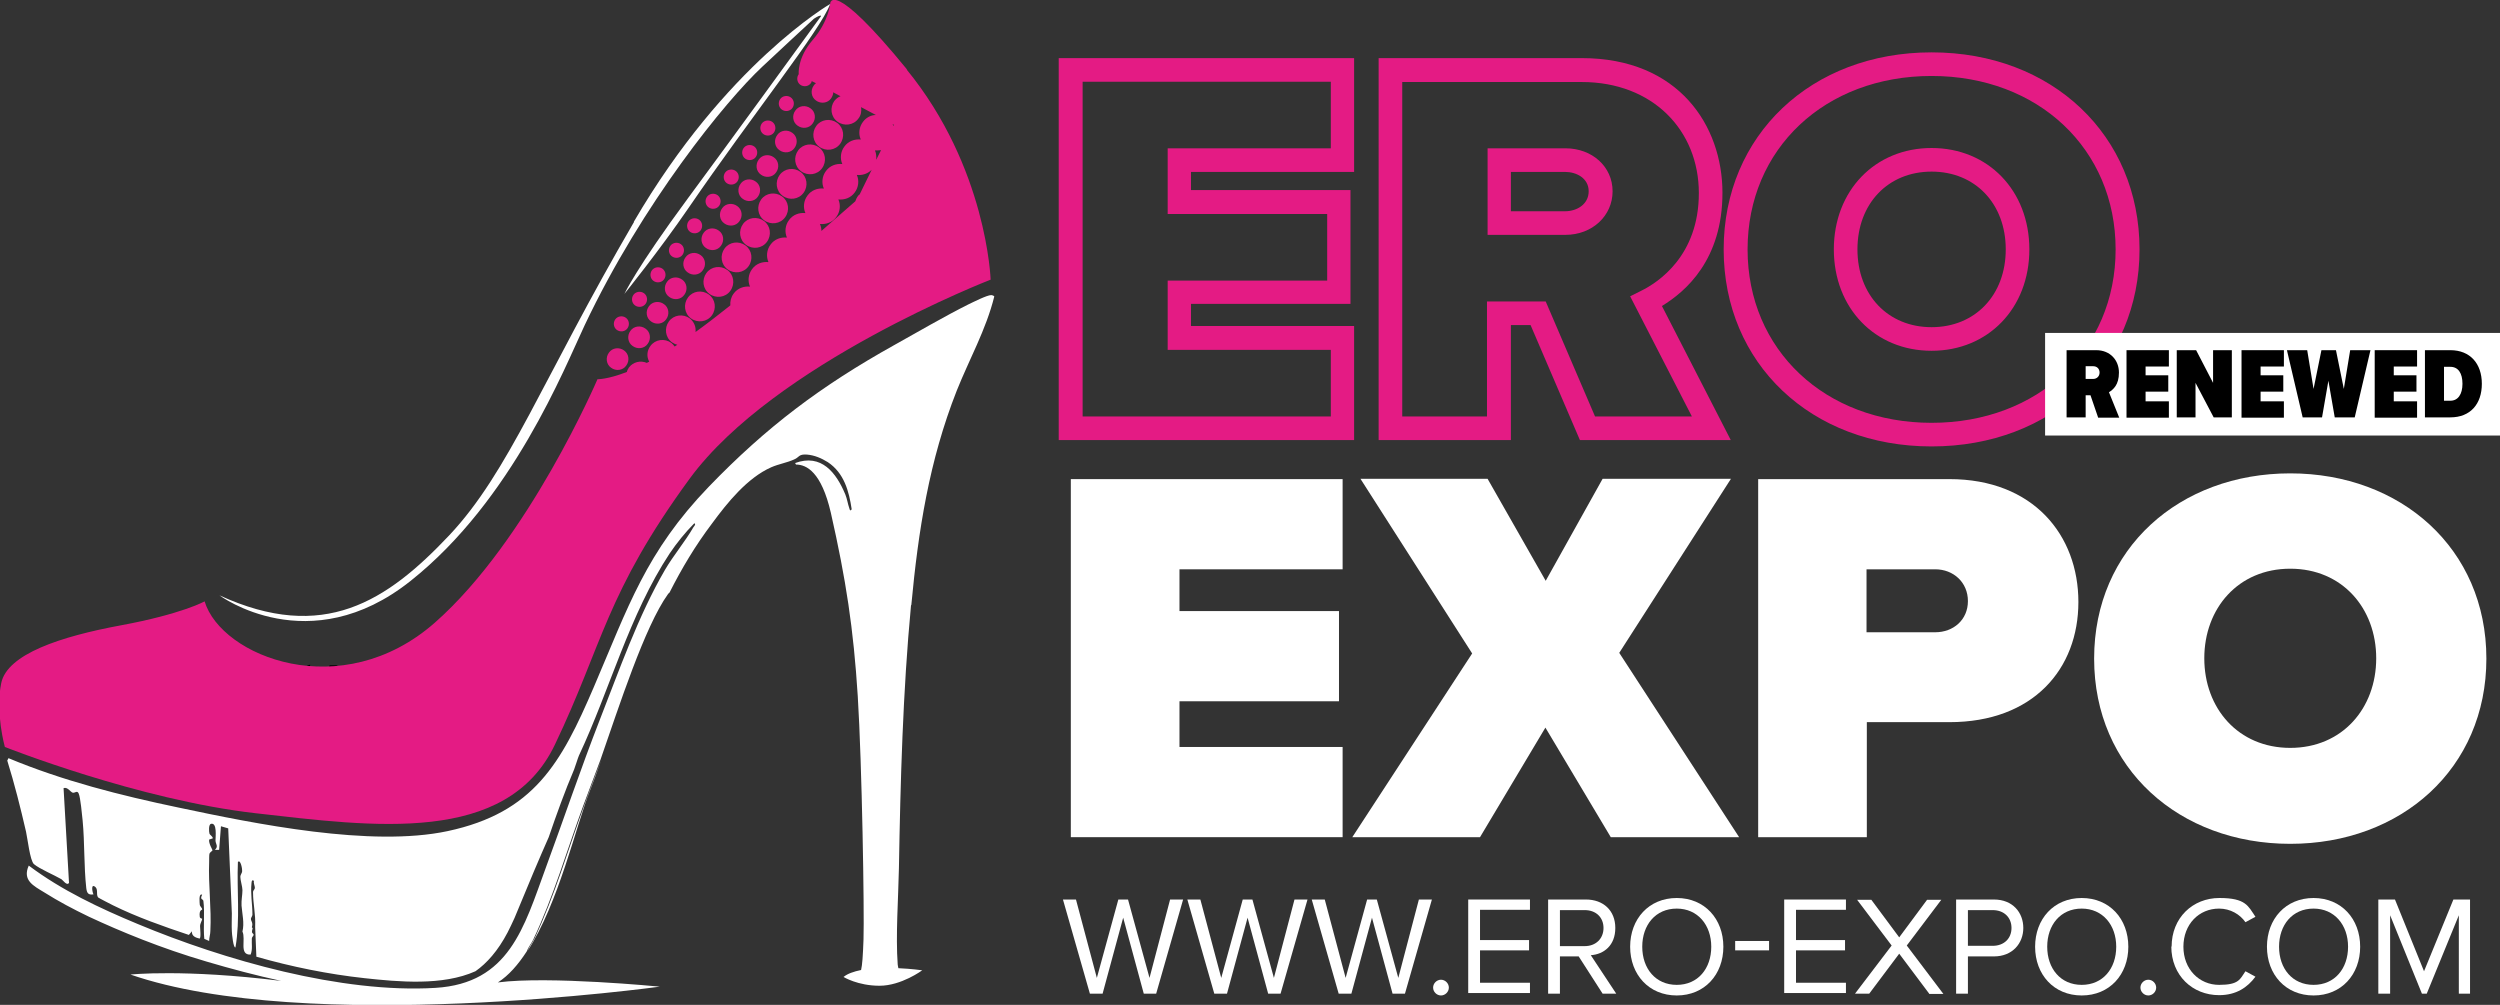 <?xml version="1.0" encoding="UTF-8"?>
<svg id="Layer_1" xmlns="http://www.w3.org/2000/svg" version="1.1" viewBox="0 0 826 332">
  <rect x="0" y="0" width="826" height="332" fill="#333333" stroke="none"/>
  <!-- Generator: Adobe Illustrator 30.0.0, SVG Export Plug-In . SVG Version: 2.1.1 Build 123)  -->
  <defs>
    <style>
      .st0 {
        fill: none;
      }

      .st1 {
        fill: #010101;
      }

      .st2 {
        fill: #e41b84;
      }

      .st3 {
        fill: #fff;
      }
    </style>
  </defs>
  <g>
    <path class="st3" d="M377.9,328.3l-6.8-25.1-6.8,25.1h-4.2l-8.9-31.1h4.3l6.9,25.9,7.1-25.9h3.2l7.1,25.9,6.8-25.9h4.3l-8.9,31.1h-4.2Z"/>
    <path class="st3" d="M419,328.3l-6.8-25.1-6.8,25.1h-4.2l-8.9-31.1h4.3l6.9,25.9,7.1-25.9h3.2l7.1,25.9,6.8-25.9h4.3l-8.9,31.1h-4.2Z"/>
    <path class="st3" d="M460.1,328.3l-6.8-25.1-6.8,25.1h-4.2l-8.9-31.1h4.3l6.9,25.9,7.1-25.9h3.2l7.1,25.9,6.8-25.9h4.3l-8.9,31.1h-4.2Z"/>
    <path class="st3" d="M476.1,323.7c1.4,0,2.6,1.2,2.6,2.6s-1.2,2.6-2.6,2.6-2.6-1.2-2.6-2.6,1.2-2.6,2.6-2.6Z"/>
    <path class="st3" d="M485.1,328.3v-31.1h20.4v3.4h-16.5v10h16.2v3.4h-16.2v10.7h16.5v3.4h-20.4Z"/>
    <path class="st3" d="M529.5,328.3l-7.9-12.3h-6.2v12.3h-3.9v-31.1h12.5c5.7,0,9.7,3.6,9.7,9.4s-3.8,8.7-8.1,9l8.4,12.7h-4.6ZM523.6,300.7h-8.2v11.9h8.2c3.7,0,6.2-2.5,6.2-6s-2.5-5.9-6.2-5.9Z"/>
    <path class="st3" d="M554,296.7c9.2,0,15.4,6.9,15.4,16.1s-6.2,16.1-15.4,16.1-15.4-6.9-15.4-16.1,6.2-16.1,15.4-16.1ZM554,300.2c-7,0-11.4,5.4-11.4,12.6s4.4,12.6,11.4,12.6,11.4-5.4,11.4-12.6-4.5-12.6-11.4-12.6Z"/>
    <path class="st3" d="M573.3,314v-3.1h11.2v3.1h-11.2Z"/>
    <path class="st3" d="M589.5,328.3v-31.1h20.4v3.4h-16.5v10h16.2v3.4h-16.2v10.7h16.5v3.4h-20.4Z"/>
    <path class="st3" d="M637.4,328.3l-9.9-13.2-9.9,13.2h-4.7l12.1-15.9-11.4-15.1h4.7l9.2,12.4,9.2-12.4h4.7l-11.4,15.1,12.1,16h-4.7Z"/>
    <path class="st3" d="M646.3,328.3v-31.1h12.5c6.2,0,9.7,4.3,9.7,9.4s-3.6,9.4-9.7,9.4h-8.6v12.3h-3.9ZM658.4,300.7h-8.2v11.8h8.2c3.7,0,6.2-2.4,6.2-5.9s-2.5-5.9-6.2-5.9Z"/>
    <path class="st3" d="M687.8,296.7c9.2,0,15.4,6.9,15.4,16.1s-6.2,16.1-15.4,16.1-15.4-6.9-15.4-16.1,6.2-16.1,15.4-16.1ZM687.8,300.2c-7,0-11.4,5.4-11.4,12.6s4.4,12.6,11.4,12.6,11.4-5.4,11.4-12.6-4.5-12.6-11.4-12.6Z"/>
    <path class="st3" d="M709.8,323.7c1.4,0,2.6,1.2,2.6,2.6s-1.2,2.6-2.6,2.6-2.6-1.2-2.6-2.6,1.2-2.6,2.6-2.6Z"/>
    <path class="st3" d="M717.5,312.8c0-9.6,7-16.1,15.8-16.1s9.5,2.7,11.9,6.2l-3.3,1.8c-1.8-2.6-5-4.5-8.7-4.5-6.7,0-11.8,5.2-11.8,12.6s5.2,12.6,11.8,12.6,6.9-1.9,8.7-4.5l3.3,1.8c-2.6,3.5-6.3,6.1-12,6.1-8.8,0-15.8-6.5-15.8-16.1Z"/>
    <path class="st3" d="M764.4,296.7c9.2,0,15.4,6.9,15.4,16.1s-6.2,16.1-15.4,16.1-15.4-6.9-15.4-16.1,6.2-16.1,15.4-16.1ZM764.4,300.2c-7,0-11.4,5.4-11.4,12.6s4.4,12.6,11.4,12.6,11.4-5.4,11.4-12.6-4.5-12.6-11.4-12.6Z"/>
    <path class="st3" d="M812.4,328.3v-25.9l-10.6,25.9h-1.6l-10.5-25.9v25.9h-3.9v-31.1h5.5l9.6,23.7,9.7-23.7h5.5v31.1h-3.9Z"/>
  </g>
  <path class="st1" d="M107.5,223.6l-.2,2.7c-1.4.7-2.8.2-3.7-1.1.6-1.5,2.3-2.6,3.8-1.7Z"/>
  <path class="st1" d="M100.7,228c.5-.2,2.5-.3,2.6.4l-1.4,2.5c-1.5-.2-3-2.2-1.2-2.9Z"/>
  <path class="st1" d="M86,235.3c-.4-2.1,2.3-3.5,3.2-1.5.9,2-2,1.9-3.2,1.5Z"/>
  <path class="st1" d="M82,216.1c2.7-.5,1.6,4.6-.9,2.7-1.1-.9,0-2.5.9-2.7Z"/>
  <path class="st1" d="M111.4,219.7l.4,2.7-3-.8c-.3-.4-.3-1.5.2-1.8h2.3Z"/>
  <path class="st1" d="M102.5,219.6l-.4,2.2-2.4.2c-.6-.5,2.4-2.7,2.7-2.3Z"/>
  <path class="st1" d="M95,220.4c.1,0,.6,1.2.3,1.5l-2.2.4v-2c.5,0,1.5-.2,1.9,0Z"/>
  <g>
    <path class="st2" d="M201.9,121.5c1.6,1.2,3.9.9,5-.7,1.2-1.6.9-3.9-.7-5-1.6-1.2-3.9-.9-5,.7-1.2,1.6-.9,3.9.7,5Z"/>
    <path class="st2" d="M299.8,23.1c-25.3-31-25.5-21.9-25.5-21.9,0,0-.5,5.8-5.7,11.9-5.3,6.1-4.7,11.4-4.7,11.4-.8,1.1-.6,2.7.5,3.5,1.1.8,2.7.6,3.5-.5.2-.2.2-.5.3-.7l1.4.7c-.3.2-.5.4-.7.7-1.2,1.6-.9,3.9.7,5,1.6,1.2,3.9.9,5-.7.4-.6.7-1.3.7-2l2.4,1.3c-.8.3-1.4.8-2,1.5-1.6,2.2-1.2,5.3,1,6.9,2.2,1.6,5.3,1.2,6.9-1,.9-1.1,1.1-2.5.9-3.8l4.9,2.6c-1.7,0-3.3.9-4.3,2.3-1.3,1.7-1.5,4-.7,5.8-2-.2-4.1.5-5.4,2.3-1.3,1.7-1.5,4-.7,5.8-2-.2-4.1.5-5.4,2.3-1.3,1.7-1.5,4-.7,5.8-2-.2-4.1.5-5.4,2.3-1.3,1.7-1.5,4-.7,5.8-2-.2-4.1.5-5.4,2.3-1.3,1.7-1.5,4-.7,5.8-2-.2-4.1.5-5.4,2.3-1.3,1.7-1.5,4-.7,5.8-2-.2-4.1.5-5.4,2.3-1.3,1.7-1.5,4-.7,5.8-2-.2-4.1.5-5.4,2.3-.9,1.2-1.2,2.6-1.1,3.9-4,3.2-7.9,6.2-11.5,8.8.2-1.7-.5-3.4-1.9-4.5-2.2-1.6-5.3-1.2-6.9,1-1.6,2.2-1.2,5.3,1,6.9.6.4,1.2.7,1.8.8-.3.2-.6.4-.9.6-.3-.4-.7-.9-1.1-1.2-2.2-1.6-5.3-1.2-6.9,1-1.2,1.6-1.3,3.6-.4,5.2-.3.1-.5.3-.8.4-2.1-.9-4.5-.3-5.9,1.5-.3.5-.6,1-.7,1.5-6.4,2.5-9.7,2.4-9.7,2.4,0,0-22.8,53.2-53.7,80.4-30.9,27.2-70.6,11.2-76.1-7,0,0-7.6,4.2-27.6,7.9-20,3.7-37.6,9.5-39.6,19.1-2,9.7,1.2,21.1,1.2,21.1,0,0,44.1,17.5,82.9,21.9,38.8,4.4,82.9,10.6,98.8-22.6,15.9-33.2,16.8-50,44.6-88,27.9-38,99.4-65.7,99.4-65.7,0,0-1.2-37-27.8-69.5ZM283.9,64.3c0,0-.2.2-.3.3-.5.6-.8,1.3-1,1.9-1.1.9-5.3,4.7-11.2,9.8,0-.8-.2-1.6-.5-2.3,2,.2,4.1-.5,5.4-2.3,1.3-1.7,1.5-4,.7-5.8,2,.2,4.1-.5,5.4-2.3,1.3-1.7,1.5-4,.7-5.8,1.8.2,3.6-.4,4.9-1.7l-4,8.2ZM289.5,52.8c.1-1.1,0-2.1-.4-3.1.7,0,1.3,0,2-.1l-1.6,3.2ZM295.1,41.5c0-.2-.1-.3-.2-.5l.4.2v.3Z"/>
    <path class="st2" d="M209,114.3c1.6,1.2,3.9.9,5-.7,1.2-1.6.9-3.9-.7-5-1.6-1.2-3.9-.9-5,.7-1.2,1.6-.9,3.9.7,5Z"/>
    <path class="st2" d="M207.3,108.5c.8-1.1.6-2.7-.5-3.5-1.1-.8-2.7-.6-3.5.5-.8,1.1-.6,2.7.5,3.5,1.1.8,2.7.6,3.5-.5Z"/>
    <path class="st2" d="M215.1,106.2c1.6,1.2,3.9.9,5-.7,1.2-1.6.9-3.9-.7-5-1.6-1.2-3.9-.9-5,.7-1.2,1.6-.9,3.9.7,5Z"/>
    <path class="st2" d="M213.3,100.4c.8-1.1.6-2.7-.5-3.5-1.1-.8-2.7-.6-3.5.5-.8,1.1-.6,2.7.5,3.5,1.1.8,2.7.6,3.5-.5Z"/>
    <path class="st2" d="M227.3,98.3c-1.6,2.2-1.2,5.3,1,6.9,2.2,1.6,5.3,1.2,6.9-1s1.2-5.3-1-6.9c-2.2-1.6-5.3-1.2-6.9,1Z"/>
    <path class="st2" d="M221.1,98.1c1.6,1.2,3.9.9,5-.7,1.2-1.6.9-3.9-.7-5-1.6-1.2-3.9-.9-5,.7-1.2,1.6-.9,3.9.7,5Z"/>
    <path class="st2" d="M219.4,92.3c.8-1.1.6-2.7-.5-3.5-1.1-.8-2.7-.6-3.5.5s-.6,2.7.5,3.5,2.7.6,3.5-.5Z"/>
    <path class="st2" d="M241.3,96.1c1.6-2.2,1.2-5.3-1-6.9-2.2-1.6-5.3-1.2-6.9,1-1.6,2.2-1.2,5.3,1,6.9,2.2,1.6,5.3,1.2,6.9-1Z"/>
    <path class="st2" d="M227.2,90c1.6,1.2,3.9.9,5-.7,1.2-1.6.9-3.9-.7-5-1.6-1.2-3.9-.9-5,.7-1.2,1.6-.9,3.9.7,5Z"/>
    <path class="st2" d="M225.5,84.2c.8-1.1.6-2.7-.5-3.5s-2.7-.6-3.5.5-.6,2.7.5,3.5,2.7.6,3.5-.5Z"/>
    <path class="st2" d="M247.3,88c1.6-2.2,1.2-5.3-1-6.9-2.2-1.6-5.3-1.2-6.9,1-1.6,2.2-1.2,5.3,1,6.9,2.2,1.6,5.3,1.2,6.9-1Z"/>
    <path class="st2" d="M233.2,81.9c1.6,1.2,3.9.9,5-.7,1.2-1.6.9-3.9-.7-5-1.6-1.2-3.9-.9-5,.7-1.2,1.6-.9,3.9.7,5Z"/>
    <path class="st2" d="M231.5,76.1c.8-1.1.6-2.7-.5-3.5-1.1-.8-2.7-.6-3.5.5-.8,1.1-.6,2.7.5,3.5s2.7.6,3.5-.5Z"/>
    <path class="st2" d="M253.4,79.9c1.6-2.2,1.2-5.3-1-6.9-2.2-1.6-5.3-1.2-6.9,1-1.6,2.2-1.2,5.3,1,6.9,2.2,1.6,5.3,1.2,6.9-1Z"/>
    <path class="st2" d="M239.3,73.8c1.6,1.2,3.9.9,5-.7,1.2-1.6.9-3.9-.7-5-1.6-1.2-3.9-.9-5,.7-1.2,1.6-.9,3.9.7,5Z"/>
    <path class="st2" d="M237.6,68c.8-1.1.6-2.7-.5-3.5-1.1-.8-2.7-.6-3.5.5-.8,1.1-.6,2.7.5,3.5s2.7.6,3.5-.5Z"/>
    <path class="st2" d="M259.4,71.8c1.6-2.2,1.2-5.3-1-6.9-2.2-1.6-5.3-1.2-6.9,1-1.6,2.2-1.2,5.3,1,6.9,2.2,1.6,5.3,1.2,6.9-1Z"/>
    <path class="st2" d="M245.4,65.7c1.6,1.2,3.9.9,5-.7,1.2-1.6.9-3.9-.7-5-1.6-1.2-3.9-.9-5,.7-1.2,1.6-.9,3.9.7,5Z"/>
    <path class="st2" d="M243.6,60c.8-1.1.6-2.7-.5-3.5-1.1-.8-2.7-.6-3.5.5-.8,1.1-.6,2.7.5,3.5,1.1.8,2.7.6,3.5-.5Z"/>
    <path class="st2" d="M265.5,63.7c1.6-2.2,1.2-5.3-1-6.9-2.2-1.6-5.3-1.2-6.9,1-1.6,2.2-1.2,5.3,1,6.9s5.3,1.2,6.9-1Z"/>
    <path class="st2" d="M251.4,57.7c1.6,1.2,3.9.9,5-.7,1.2-1.6.9-3.9-.7-5-1.6-1.2-3.9-.9-5,.7-1.2,1.6-.9,3.9.7,5Z"/>
    <path class="st2" d="M249.7,51.9c.8-1.1.6-2.7-.5-3.5-1.1-.8-2.7-.6-3.5.5-.8,1.1-.6,2.7.5,3.5,1.1.8,2.7.6,3.5-.5Z"/>
    <path class="st2" d="M271.6,55.6c1.6-2.2,1.2-5.3-1-6.9-2.2-1.6-5.3-1.2-6.9,1-1.6,2.2-1.2,5.3,1,6.9,2.2,1.6,5.3,1.2,6.9-1Z"/>
    <path class="st2" d="M257.5,49.6c1.6,1.2,3.9.9,5-.7,1.2-1.6.9-3.9-.7-5-1.6-1.2-3.9-.9-5,.7-1.2,1.6-.9,3.9.7,5Z"/>
    <path class="st2" d="M255.7,43.8c.8-1.1.6-2.7-.5-3.5-1.1-.8-2.7-.6-3.5.5-.8,1.1-.6,2.7.5,3.5,1.1.8,2.7.6,3.5-.5Z"/>
    <path class="st2" d="M277.6,47.5c1.6-2.2,1.2-5.3-1-6.9-2.2-1.6-5.3-1.2-6.9,1-1.6,2.2-1.2,5.3,1,6.9,2.2,1.6,5.3,1.2,6.9-1Z"/>
    <path class="st2" d="M263.5,41.5c1.6,1.2,3.9.9,5-.7,1.2-1.6.9-3.9-.7-5-1.6-1.2-3.9-.9-5,.7-1.2,1.6-.9,3.9.7,5Z"/>
    <path class="st2" d="M261.8,35.7c.8-1.1.6-2.7-.5-3.5-1.1-.8-2.7-.6-3.5.5-.8,1.1-.6,2.7.5,3.5,1.1.8,2.7.6,3.5-.5Z"/>
  </g>
  <polygon class="st3" points="167.9 307.9 167.9 307.9 167.9 307.9 167.9 307.9"/>
  <path class="st3" d="M176.5,310.2c-.5,1.1-1.7,2.7-2.2,4,10.3-15.8,16-41.4,20.7-53.2,1.1-2.8,2.4-6.3,3.8-10.3-1.9,5.1-3.9,10.1-5.7,15.2-5.4,14.8-9.8,30-16.5,44.2Z"/>
  <path class="st3" d="M266.9,135.9c-3.8,2.7-7.6,5.3-10.8,8.5l68.2-41.5c-5,1.3-9.5,4.8-14.1,7.3-14.7,8-29.5,16-43.2,25.7Z"/>
  <path class="st3" d="M169.3,272.2l-7.8,2.8-13.2,2.2c7.6.6,15.2-.5,22.1-4,.6-.3,5.8-3.8,5-4.6l-6,3.6Z"/>
  <path class="st3" d="M303.9,149c-.5,2-.3.8-.8,1.9-.4.9,0,2.5-1.1,3.3-1.7,0,1.4-7.6-.6-8.2-1.6,6.5-2.8,13.1-3.5,19.8-5.3,46.2-4,93-5.1,139.4,0,2.5,0,5.1,0,7.7h1.6l.4-58.6c1.2-26.9,2.2-54.9,5.8-80.8,0-.5.3-1,.5-1.5l-.8-.6.8-.2c-.8-1.2.2-.8.3-1,.6-1.1,1.6-10.6,2-12.7.8-3.9,3.1-8.1,2.4-12.3-.9.6-1.6,2.8-1.9,3.8Z"/>
  <path class="st0" d="M266.9,135.9c-3.8,2.7-7.6,5.3-10.8,8.5l68.2-41.5c-5,1.3-9.5,4.8-14.1,7.3-14.7,8-29.5,16-43.2,25.7Z"/>
  <path class="st0" d="M169.3,272.2l-7.8,2.8-13.2,2.2c7.6.6,15.2-.5,22.1-4,.6-.3,5.8-3.8,5-4.6l-6,3.6Z"/>
  <path class="st0" d="M303.9,149c-.5,2-.3.8-.8,1.9-.4.9,0,2.5-1.1,3.3-1.7,0,1.4-7.6-.6-8.2-1.6,6.5-2.8,13.1-3.5,19.8-5.3,46.2-4,93-5.1,139.4,0,2.5,0,5.1,0,7.7h1.6l.4-58.6c1.2-26.9,2.2-54.9,5.8-80.8,0-.5.3-1,.5-1.5l-.8-.6.8-.2c-.8-1.2.2-.8.3-1,.6-1.1,1.6-10.6,2-12.7.8-3.9,3.1-8.1,2.4-12.3-.9.6-1.6,2.8-1.9,3.8Z"/>
  <path class="st3" d="M301.1,199.9c2.3-24.6,5.9-47.7,15-70.8,4.1-10.3,9.7-20.2,12.4-31.1,0-.3-.8-.5-1-.5-1.4,0-5.9,2.3-7.4,3-8,4-16.9,9.2-24.8,13.6-24,13.4-42,26.9-61.1,46.7-20.8,21.6-26.6,39.6-38,66.2-10.8,25.2-19.8,41.5-48.3,47.6-25.3,5.4-63.5-2.4-89-7.8-19.1-4-38.1-8.8-56.1-16.3l-.4.8c2.4,7.7,4.4,15.7,6.2,23.5.5,2.2,1.3,9.5,2.6,10.7,1.9,1.6,6.7,3.6,9.1,5,.5.3,1.8,2.3,2.5,1.2l-1.8-31.3c1.3-.5,2.3,1.3,3,1.5.8.2,1.5-.9,2,.3.6,1.3,1.1,7.1,1.3,8.9.7,7.3.4,15.1,1.2,22.3.2,1.6.6,2.4,2.4,2.1-.3-.4-.9-3.2.2-2.7,1.6.8.5,2.6,1.3,3.7.2.2,4.1,2.2,4.9,2.6,7.9,3.9,16.7,7,25.1,9.8l1-1.2c-.1,1.6,1.2,2.1,2.5,2.4.6,0,.2-3.5.2-4.1,0-.9.7-1.9.7-2.4,0-.2-.7,0-.8-.7-.3-2.4.8-2.2.8-2.4,0-.6-.7-.9-.8-1.6,0-.5-.5-3.8.8-3.3-.9,1.8.3,1.3.4,2.1.5,3.8-.1,8.6.3,12.5l1.6.7c0-1.1.4-2.2.4-3.3.4-7.5-.7-15.2-.4-22.8,0-.4,0-2.5.1-2.7.2-.6,1-.9,1-1.2,0-.2-1.3-2.2-1.1-3.5l1.2-.4c0-.7-.9-1-1.1-1.6-.2-.7-.3-3,.5-3.2,2.1-.5,1.5,4.3,1.5,5.5,0,1.2,1.1,1.9-.2,3.1h1.4s.6-7.8.6-7.8l2.4.7,1.2,28.1c0,2-.1,3.9,0,5.9,0,.6.5,5.8,1.2,5.3,1.6-9.3.4-18.8.8-28.2.9-1,1.5,2.5,1.4,3,0,.7-.6,1.2-.6,1.9,0,1.1.7,3.3.7,4.4,0,1.6-.4,3.3-.3,5.1.2,2.7,1,5.8.3,8.6,1.2,2.5-1.2,7.8,2.7,7.6.7-1.7.3-3.5.4-5.3,0-.5.6-.9.6-1.2,0-.7-1-.2-.3-2.2-.3,0,0-.3-.3-.3.5-1.6-.3-2-.3-2.8,0-.4.5-.9.5-1.4,0-3.5-.7-6.9-.3-10.5,0-.6.3-1.2.8-.6-.2.7.3,1.6.3,2.2,0,.6-.6.9-.6,1.4,0,4.2.9,7.1.7,11.6.3,0-.3,0,0,0l.4,9.8c11.5,3.3,23.8,5.8,35.8,7.1,11.1,1.2,25.7,2.6,36.6-2.3,3.7-2.6,7.4-6.7,10.6-12.8h0s0,0,0,0c.8-1.5,1.5-3.1,2.3-4.8,4.8-11.7,8.5-20.4,11.3-26.7,2.6-7.6,5.3-15.1,8.4-22.4.3-.7,1.3-4,1.6-4.6,10.2-21.7,16.6-46.5,30-66.8,2.3-3.4,5.2-7,8.1-9.9.6.3,0,.9-.3,1.3-2.7,4.7-6.6,9.3-9.4,14.1-8.9,15.3-15.2,33.4-21.6,49.7-6.3,16.2-11.8,32.5-17.8,48.8-7.2,19.7-12.1,38.1-36.4,39.6-31.1,1.9-69.9-9.2-98.4-21.1-12.5-5.2-25.1-11.1-36-19.3-2.2,4.9,1.6,6.7,5.2,8.9,4.6,2.9,9.5,5.5,14.7,8,10.5,4.9,23.8,10.4,38.8,14.8,8.1,2.4,16.4,4.6,24.7,6.4-32.2-4-49.8-2.1-49.8-2.1,58.1,20.1,174.9,4,174.9,4,0,0-36.7-3.6-53.5-1.4,3.6-2.3,6.7-5.9,9.5-10.2.5-1.4,1.7-2.9,2.2-4,6.7-14.2,11.1-29.5,16.5-44.2,1.9-5.1,3.8-10.2,5.7-15.2,6.1-17.5,14.6-44,22.3-54.7.2-.2.3-.4.5-.5,4-7.9,8.5-15.5,14.1-22.9,5-6.8,11.6-15,19.5-18.5,2.5-1.1,5.2-1.5,7.6-2.6,1.7-.7,1.4-1.8,4.2-1.6,2.5.2,4.8,1.2,6.9,2.5,5.4,3.6,7,9.6,7.9,15.6-.6.7-.6.2-.8-.4-.5-1.4-.7-3-1.3-4.5-3-7.2-7.9-13.6-16.6-10.4.1.2.2.3.3.5,3.5,0,8.4,2.5,11.5,15.9,5,22,7.5,38.4,8.9,60.6,1.4,22.3,2.2,71.2,1.9,80.4-.2,5.5-.4,8.4-.8,10.1-2.4.5-4.5,1.2-5.8,2.3,0,0,4.7,2.9,11.9,2.9s14.1-5.1,14.1-5.1c0,0-3.4-.5-7.9-.7,0-.4-.2-.8-.2-1.2-.7-9.6.2-21.8.4-31.8.5-28.9,1.3-58.4,4-86.9Z"/>
  <path class="st3" d="M170.4,273.2c-6.8,3.4-14.5,4.5-22.1,4l13.2-2.2,7.8-2.8,6-3.6c.9.9-4.4,4.3-5,4.6Z"/>
  <path class="st3" d="M303.3,157.5c-.4,2.1-1.4,11.6-2,12.7-.1.2-1.1-.2-.3,1l-.8.2.8.6c-.3.4-.4,1-.5,1.5-3.5,25.9-4.5,53.9-5.8,80.8l-.4,58.6h-1.6c0-2.5,0-5.1,0-7.7,1.1-46.4-.2-93.2,5.1-139.4.8-6.7,1.9-13.3,3.5-19.8,2,.6-1.1,8.3.6,8.2,1.1-.7.7-2.4,1.1-3.3.5-1.1.3.1.8-1.9.2-1.1,1-3.2,1.9-3.8.6,4.2-1.6,8.4-2.4,12.3Z"/>
  <path class="st3" d="M256,144.4c3.3-3.2,7.1-5.9,10.8-8.5,13.7-9.7,28.5-17.8,43.2-25.7,4.6-2.5,9.1-6,14.1-7.3l-68.2,41.5Z"/>
  <g>
    <path class="st2" d="M447.4,145.4h-97.6V19.2h97.6v37.6h-53.9v6h52.7v37.6h-52.7v7.3h53.9v37.6ZM357.7,137.6h82v-22h-53.9v-22.9h52.7v-22h-52.7v-21.7h53.9v-22h-82v110.5Z"/>
    <path class="st2" d="M571.8,145.4h-49.8l-16.3-38h-6.5v38h-43.7V19.2h67.1c32.1,0,46.5,22.4,46.5,44.5s-12.1,32.6-20,37.4l22.7,44.2ZM527.2,137.6h31.8l-20.4-39.7,3.6-1.8c5.7-2.8,19.1-11.6,19.1-32.3s-15.2-36.7-38.7-36.7h-59.3v110.5h28v-38h19.4l16.3,38ZM517.2,77.6h-25.7v-28.6h25.7c8.9,0,15.6,6.1,15.6,14.2s-6.7,14.4-15.6,14.4ZM499.2,69.8h17.9c3.9,0,7.8-2.3,7.8-6.6s-4-6.4-7.8-6.4h-17.9v12.9Z"/>
    <path class="st2" d="M638.2,147.5c-39.8,0-68.7-27.4-68.7-65.1s28.9-65.1,68.7-65.1,68.7,27.4,68.7,65.1-28.9,65.1-68.7,65.1ZM638.2,25.1c-35.3,0-60.8,24.1-60.8,57.3s25.6,57.3,60.8,57.3,60.8-24.1,60.8-57.3-25.6-57.3-60.8-57.3ZM638.2,115.9c-18.7,0-32.3-14.1-32.3-33.5s13.6-33.5,32.3-33.5,32.3,14.1,32.3,33.5-13.6,33.5-32.3,33.5ZM638.2,56.7c-14.4,0-24.5,10.6-24.5,25.7s10.1,25.7,24.5,25.7,24.5-10.6,24.5-25.7-10.1-25.7-24.5-25.7Z"/>
  </g>
  <g>
    <path class="st3" d="M353.8,276.6v-118.3h89.8v29.8h-53.9v13.8h52.7v29.8h-52.7v15.1h53.9v29.8h-89.8Z"/>
    <path class="st3" d="M532.2,276.6l-21.6-36.2-21.6,36.2h-42.2l39.6-60.7-36.9-57.7h42l19.2,33.7,18.8-33.7h42.4l-36.9,57.5,39.6,60.9h-42.2Z"/>
    <path class="st3" d="M580.9,276.6v-118.3h63.2c27.7,0,42.6,18.5,42.6,40.6s-14.9,39.7-42.6,39.7h-27.3v38h-35.8ZM639.4,188.1h-22.7v20.8h22.7c6,0,10.8-4.1,10.8-10.3s-4.8-10.5-10.8-10.5Z"/>
    <path class="st3" d="M756.7,156.4c36.5,0,64.8,24.8,64.8,61.2s-28.2,61.2-64.8,61.2-64.8-24.8-64.8-61.2,28.2-61.2,64.8-61.2ZM756.7,187.9c-17.2,0-28.4,13.1-28.4,29.6s11.2,29.6,28.4,29.6,28.4-13.1,28.4-29.6-11.2-29.6-28.4-29.6Z"/>
  </g>
  <rect class="st3" x="675.7" y="110" width="150.3" height="33.9"/>
  <g>
    <path d="M693.2,137.9l-2.5-7.3h-1.6v7.3h-6.3v-22.2h9.8c4.6,0,7.5,3.3,7.5,7.4s-1.9,5.6-3.3,6.5l3.4,8.4h-7ZM691.6,121h-2.5v4.2h2.5c1.1,0,2.1-.8,2.1-2.1s-.9-2.1-2.1-2.1Z"/>
    <path d="M702.6,137.9v-22.2h14v5.4h-7.7v2.9h7.5v5.4h-7.5v3.2h7.7v5.4h-14Z"/>
    <path d="M731.4,137.9l-6-11.4v11.4h-6.2v-22.2h6.4l5.6,10.8v-10.8h6.2v22.2h-6Z"/>
    <path d="M740.6,137.9v-22.2h14v5.4h-7.7v2.9h7.5v5.4h-7.5v3.2h7.7v5.4h-14Z"/>
    <path d="M771.4,137.9l-2.1-12.1-2.1,12.1h-6.4l-5.2-22.2h6.7l2.1,12.8,2.6-12.8h4.8l2.6,12.8,2.1-12.8h6.7l-5.2,22.2h-6.5Z"/>
    <path d="M784.6,137.9v-22.2h14v5.4h-7.7v2.9h7.5v5.4h-7.5v3.2h7.7v5.4h-14Z"/>
    <path d="M801.2,137.9v-22.2h8.4c6.5,0,10.4,4.4,10.4,11.1s-3.8,11.1-10.4,11.1h-8.4ZM807.5,132.4h2.1c2.5,0,4-2.1,4-5.6s-1.4-5.6-4-5.6h-2.1v11.2Z"/>
  </g>
  <path class="st3" d="M209.5,73.3c-30.3,52-41.3,82.6-61.1,103.6-20.6,21.8-41.5,35.6-75.9,19.8,0,0,29.6,22,63.2-4.8,33.6-26.7,50.8-70.3,57.5-84.5,19.1-40.3,46.5-74,58.7-85.4,6.7-6.3,12.9-12,17-15.8,1.2-.8,2.3-1.3,2.4-.9-7.9,10.9-29.9,41.1-44,60.2-17.2,23.3-21,31.6-21,31.6,0,0,11.6-14.4,21.2-28.4,21.3-31.1,43.5-58.6,46.8-67.4,0,0-34.6,20-64.9,72Z"/>
</svg>